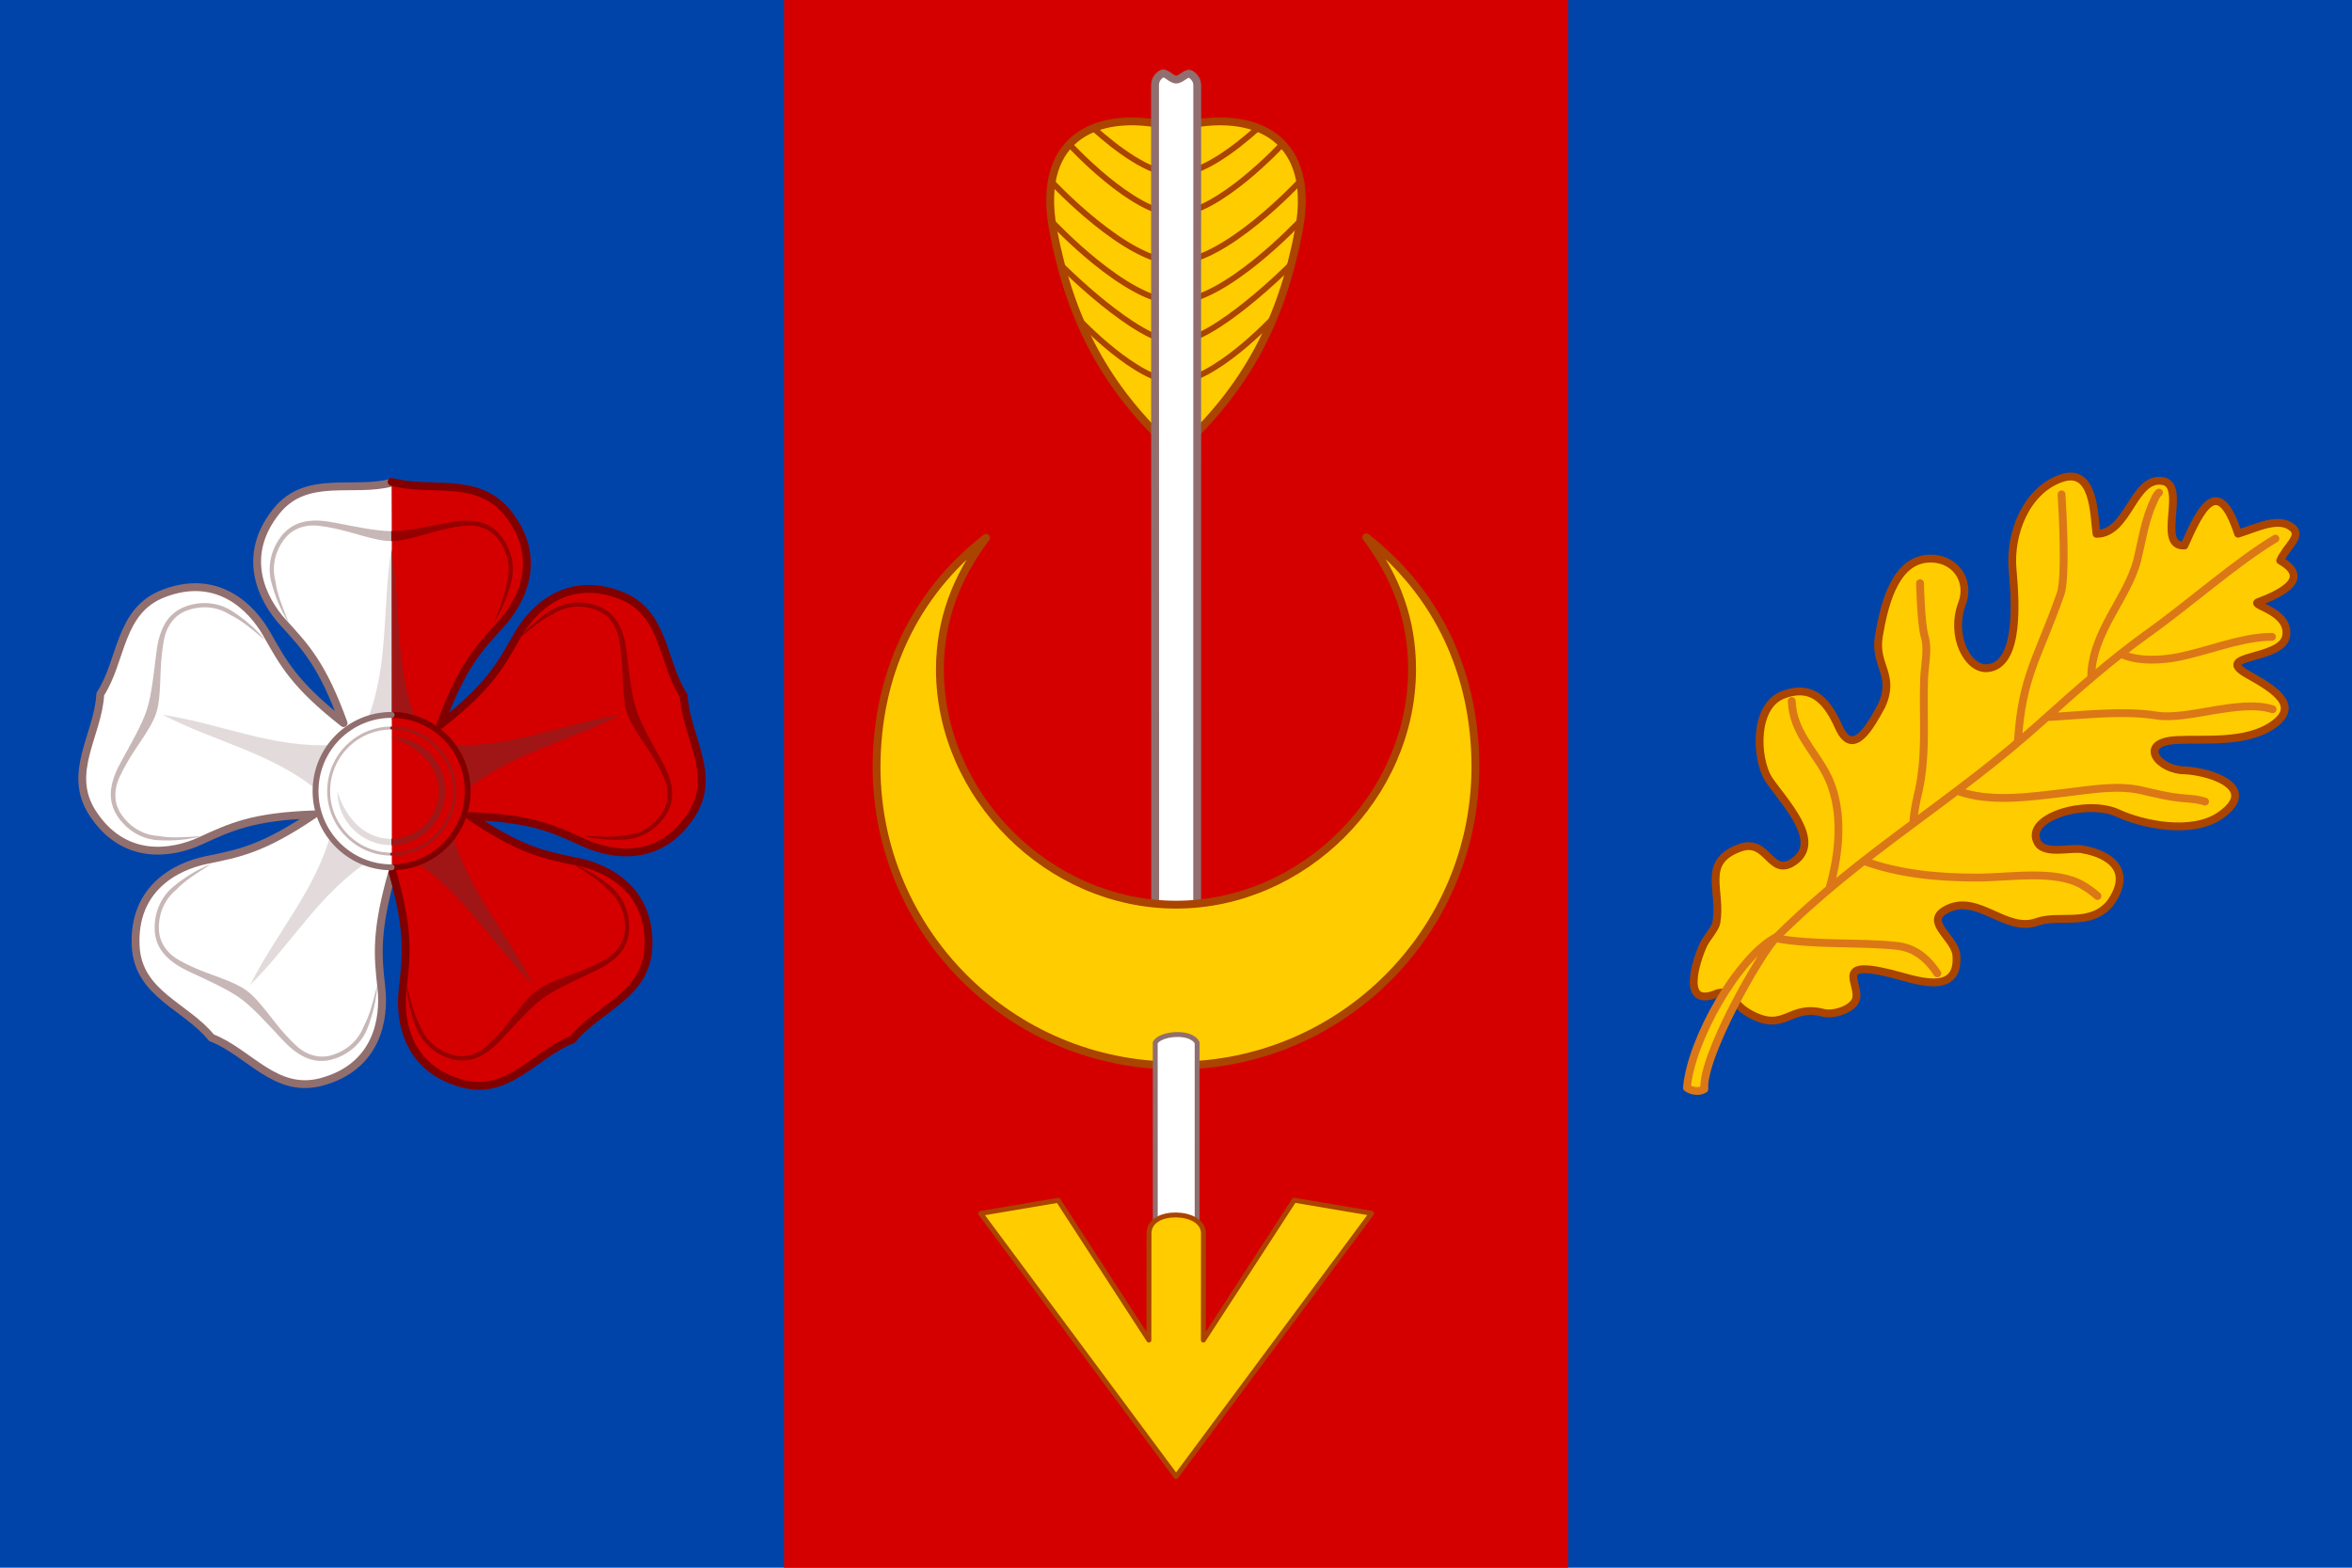 <?xml version="1.0" encoding="UTF-8"?>
<svg width="600" height="400" version="1.1" xml:space="preserve" xmlns="http://www.w3.org/2000/svg">
	<path d="m0 0h600v400h-600z" fill="#04a"/>
<g stroke-linecap="round" stroke-width="2">
	<path d="m519.8 214.97c-3.556-6.507 12.662-11.14 20.469-7.502 6.105 2.846 18.866 5.663 26.128 0.587 9.95-6.957-2.068-11.066-8.817-11.49-7.06 0.071-12.48-7.188-2.435-7.733 7.116-0.386 17.794 0.948 24.694-3.877 6.857-4.795 0.776-8.846-6.334-12.802-9.568-5.324 8.578-3.521 9.69-9.832 1.115-6.329-9.164-7.911-7.154-8.681 4.223-1.617 14.385-5.672 5.645-10.614 1.55-3.56 5.643-6.193 3.156-8.334-3.41-2.936-8.801-0.141-13.902 1.487-5.085-15.543-9.641-6.178-13.688 3.01-7.32 0.387 0.771-15.338-5.487-16.442-7.58-1.338-8.7 13.491-16.948 13.454-0.674-5.217-0.592-17.217-9.149-14.107-9.006 3.272-13.041 14.313-12.263 23.158 0.633 7.195 2.109 24.548-6.436 25.234-5.004 0.435-9.537-8.269-6.454-16.461 2.307-6.132-2.033-12.054-8.953-11.452-8.643 0.752-11.072 12.961-12.241 19.6-1.357 7.702 4.336 9.885 0.654 17.946-2.643 4.763-7.199 13.551-10.869 5.445-2.618-5.771-6.254-11.348-14.28-8.262-7.458 2.94-6.936 16.006-3.715 21.43 3.995 5.883 13.944 15.912 6.56 21.075-6.178 4.32-6.574-6.114-13.816-3.483-9.995 3.631-4.555 10.875-6.005 19.128-0.254 1.444-2.593 4.072-3.249 5.478-2.016 4.321-5.916 16.613 3.516 12.504 4.738-1.089 2.756 2.148 8.16 5.167 9.208 5.145 9.844-2.508 18.938-0.163 1.97 0.508 6.043-0.37 7.77-2.56 2.955-3.747-6.57-11.403 9.282-7.492 6.011 1.483 17.598 6.118 16.822-4.588-0.33-4.561-8.334-8.493-2.757-11.64 8.056-4.544 15.235 6.007 23.331 3.066 5.6-2.034 13.469 1.401 18.621-4.727 6.085-8.523-0.316-12.552-6.697-13.706-2.747-0.806-9.964 1.516-11.789-1.824z" fill="#fc0" fill-rule="evenodd" stroke="#a40" stroke-linejoin="round"/>
	<path d="m440.32 252.91c1.993-4.509 10.472-11.42 12.945-13.878 22.284-22.142 44.626-34.174 67.946-55.233 7.939-7.17 17.686-15.75 26.472-22.014 11.003-7.845 22.864-18.458 32.778-24.358m-92.255 72.469c-0.285-0.779 0.656-5.614 0.886-6.512 2.607-10.151 1.368-20.171 1.753-30.184 0.14-3.635 1.142-7.429 0.128-10.866-0.939-3.183-1.174-13.54-1.174-13.54m24.971 40.245c1.115-16.768 5.101-20.988 10.888-37.506 1.459-4.164 0.507-21.188 0.247-25.395m-59.204 100.51c2.658-9.256 3.442-19.352-7e-3 -27.476-2.575-6.066-7.791-10.575-9.239-17.271-0.213-0.985-0.341-2.002-0.378-3.036m-4.136 60.523c9.896 1.851 20.508 0.901 30.692 1.923 4.105 0.412 7.519 2.41 10.579 7.044m-18.609-28.616c9.069 3.236 18.548 4.165 28.579 4.181 8.637 0.013 20.244-2.162 27.214 2.014 1.312 0.786 2.542 1.683 3.676 2.679m-1.602-55.73c0.082-11.612 9.268-20.18 11.77-30.052 1.218-5.052 1.933-10.24 4.241-15.122 0.333-0.705 0.641-1.489 1.282-2.027m-9.599 41.201c4.137 1.886 10.04 1.694 14.869 0.687 7.381-1.54 14.724-4.608 22.125-5.041 0.477-0.028 0.953-0.043 1.426-0.044m-57.311 20.486c8.919-0.486 19.303-1.784 27.905-0.404 7.9 1.268 21.169-4.29 29.572-1.602m-80.252 20.896c8.329 2.94 18.066 1.485 27.324 0.398 6.497-0.763 13.278-2.001 19.347-0.627 3.626 0.821 7.198 1.768 11.037 2.05 1.813 0.133 3.644 0.286 5.304 0.848" fill="none" stroke="#db7717"/>
	<path d="m430.35 277.54c0.951-11.96 13.046-33.549 22.921-38.505-4.231 4.189-19.136 30.48-18.495 38.861-1.306 0.789-3.252 0.516-4.425-0.356z" fill="#fc0" stroke="#db7717" stroke-linejoin="round"/>
</g>
	<path d="m200 0h200v400h-200z" fill="#d40000"/>
<g>
	<path d="m332.09 50.303c-0.512-17.478-15.233-22.242-32.091-17.739-19.266-5.148-35.813 1.804-31.37 26.014 4.367 22.947 13.158 40.374 31.377 56.896 18.218-16.518 27.003-33.944 31.365-56.889 0.543-3.031 0.793-5.622 0.715-8.281z" fill="#fc0" stroke="#a40" stroke-width="2"/>
	<path d="m329.26 67.554s-19.573 19.707-29.354 19.707c-9.781 4.31e-4 -29.354-19.707-29.354-19.707m56.68-30.88s-16.472 17.901-27.389 17.901c-10.693 4.72e-4 -26.829-17.533-26.829-17.533m58.654 19.33s-19.176 20.605-31.827 20.607c-12.493 5.64e-4 -31.432-20.346-31.432-20.346m56.053 24.897s-14.894 15.847-24.623 15.848c-9.715 4.31e-4 -24.588-15.822-24.588-15.822m3.776-48.769c5.675 5.097 14.265 11.674 20.877 11.672 6.612 2.56e-4 15.204-6.575 20.877-11.672m-52.373 13.73s18.939 20.347 31.495 20.346c12.556 5.13e-4 31.495-20.346 31.495-20.346" fill="none" stroke="#a40" stroke-width="1.5"/>
	<path d="m294.69 238.21-0.039-216.46c1.4e-4 -1.31 0.673-2.272 1.683-2.901 1.009-0.629 2.355 1.425 3.701 1.446 1.346 0.021 2.692-1.992 3.701-1.353 1.009 0.639 1.682 1.579 1.682 2.805l-0.017 216.46s-0.585 2.053-5.355 2.053c-4.113 0-5.355-2.053-5.355-2.053z" fill="#fff" stroke="#916f6f" stroke-linejoin="round" stroke-width="2"/>
	<path d="m348.54 137.1c7.584 10.132 11.683 20.972 11.686 33.62 0 32.387-27.777 60.108-60.228 60.108-32.451 0-60.228-27.722-60.228-60.108 0.054-12.611 4.18-23.401 11.766-33.488-18.487 14.398-27.856 35.007-27.925 58.411 0 42.104 34.199 76.235 76.386 76.235s76.386-34.131 76.386-76.235c-9e-3 -23.436-9.351-44.099-27.844-58.543z" fill="#fc0" fill-rule="evenodd" stroke="#a40" stroke-linecap="round" stroke-linejoin="round" stroke-miterlimit="8" stroke-width="2"/>
	<path d="m305.39 322.82-10.67 0.015-0.018-56.776c1.117-2.346 9.044-3.228 10.696 0z" fill="#fff" stroke="#916f6f" stroke-width="1.25"/>
	<path d="m300.02 376.74-49.857-67.128 19.783-3.348 23.141 35.675 0.03-27.185c0-3.392 3.474-4.808 6.946-4.754 3.472 0.054 6.944 1.579 6.944 4.751l-0.029 27.185 23.171-35.693 19.758 3.336z" fill="#fc0" stroke="#a40" stroke-linejoin="round" stroke-width="1.25"/>
</g>
<g>
	<path d="m100.06 123.11c-10.024 2.697-21.871-2.235-29.547 7.324-9.151 11.389-3.734 22.427 1.758 28.446 5.735 6.286 9.989 10.749 15.38 25.625-12.432-9.742-15.337-15.19-19.524-22.611-4.005-7.104-12.781-15.699-26.389-10.468-11.437 4.385-10.503 16.951-16.157 25.695-0.543 10.408-8.647 20.027-1.967 30.329 7.957 12.264 20.081 10.495 27.481 7.11 7.727-3.535 13.261-6.221 29.032-6.769-13.069 8.857-19.131 9.951-27.445 11.652-7.967 1.629-18.809 7.353-18.068 21.971 0.621 12.264 12.815 15.278 19.34 23.373 9.683 3.734 16.296 14.447 28.107 11.248 14.08-3.81 16.139-15.935 15.223-24.047-0.96-8.472-1.462-14.596 2.889-29.812" fill="#fff" stroke="#916f6f" stroke-linecap="round" stroke-linejoin="round" stroke-width="2"/>
	<path d="m99.904 122.95c10.023 2.697 21.906-1.635 29.583 7.925 9.151 11.389 3.734 22.427-1.758 28.446-5.735 6.286-9.989 10.749-15.38 25.625 12.432-9.742 15.337-15.19 19.524-22.611 4.005-7.104 12.781-15.699 26.389-10.468 11.437 4.385 10.503 16.951 16.157 25.695 0.543 10.408 8.647 20.027 1.967 30.329-7.957 12.264-20.081 10.495-27.481 7.11-7.727-3.535-13.261-6.221-29.032-6.769 13.069 8.857 19.131 9.951 27.445 11.652 7.967 1.629 18.809 7.353 18.068 21.971-0.621 12.264-12.815 15.278-19.34 23.373-9.683 3.734-16.296 14.447-28.107 11.248-14.08-3.81-16.139-15.935-15.223-24.047 0.96-8.472 1.792-14.596-2.559-29.812" fill="#d40000" stroke="#800000" stroke-linecap="round" stroke-linejoin="round" stroke-width="2"/>
	<path id="t" d="m99.904 139.75c-1.214 7.32-1.363 14.77-1.905 22.164-0.543 7.394-1.478 14.709-4.265 21.753h6.168z" fill="#e3dbdb" stroke-width=".75"/>
	<path d="m136 251.32c-3.302-6.638-7.543-12.754-11.432-19.057-3.889-6.302-7.414-12.772-9.281-20.116l-9.98 7.281c6.38 4.057 11.421 9.427 16.182 15.081 4.762 5.654 9.246 11.598 14.515 16.806zm22.31-68.954c-7.307 1.102-14.41 3.263-21.581 5.029-7.17 1.767-14.387 3.134-21.919 2.648l3.812 11.781c5.814-4.84 12.457-7.995 19.282-10.796 6.827-2.8 13.841-5.245 20.402-8.669z" fill="#a01616" stroke-width=".75"/>
	<path d="m41.495 182.37c6.557 3.422 13.567 5.866 20.402 8.669 6.835 2.803 13.474 5.957 19.282 10.796l3.812-11.781c-7.536 0.484-14.757-0.885-21.919-2.648-7.162-1.764-14.269-3.926-21.581-5.029zm22.31 68.954c5.267-5.205 9.748-11.145 14.515-16.806 4.767-5.662 9.805-11.028 16.182-15.081l-9.98-7.281c-1.87 7.347-5.398 13.821-9.281 20.116s-8.128 12.414-11.432 19.057z" fill="#e3dbdb" stroke-width=".75"/>
	<path d="m99.904 183.66h6.168c-2.787-7.048-3.722-14.367-4.265-21.753-0.543-7.385-0.691-14.841-1.905-22.164z" fill="#a01616" stroke-width=".75"/>
	<path d="m99.904 182.41c10.718 0 19.407 8.706 19.407 19.446 0 10.739-8.689 19.446-19.407 19.446" fill="#d40000" stroke="#800000" stroke-width="1.5"/>
	<path d="m99.904 182.41c-10.718 0-19.407 8.706-19.407 19.446 0 10.739 8.689 19.446 19.407 19.446" fill="#fff" stroke="#916f6f" stroke-linecap="round" stroke-width="1.5"/>
	<path d="m99.811 188.02c6.181 2.258 11.925 6.569 12.143 13.815 0 6.743-5.426 12.195-12.143 12.195v1.62c7.587 0 13.758-6.196 13.758-13.815 0-7.621-6.17-13.815-13.758-13.815z" fill="#a01616"/>
	<path d="m99.904 217.94c-8.87 0-16.061-7.205-16.061-16.093 0-8.888 7.191-16.093 16.061-16.093" fill="none" stroke="#c8b7b7" stroke-width=".75"/>
	<path id="l" d="m77.746 133.09c-2.397 0.48-4.589 1.746-6.29 4.119-2.532 3.531-3.196 7.671-2.249 11.31 0.947 3.642 2.459 7.321 4.425 10.32-1.865-4.692-2.918-7.319-3.381-10.592-0.893-3.433-0.252-7.153 2.082-10.408 1.553-2.167 3.456-3.135 5.633-3.582 2.177-0.447 4.632 0.032 7.17 0.533 5.075 1.002 10.416 3.268 14.674 3.268l-0.003-2.543c-3.889 0-9.247-1.156-14.473-2.165-2.572-0.497-5.105-0.758-7.59-0.261z" fill="#c8b7b7" stroke-width=".75"/>
	<path d="m77.824 269.77c2.22 1.027 4.734 1.296 7.5 0.38 4.115-1.363 7.076-4.319 8.439-7.822 1.365-3.505 2.296-7.375 2.461-10.96-1.238 4.897-1.923 7.643-3.465 10.564-1.287 3.305-3.983 5.935-7.776 7.191-2.524 0.836-4.631 0.496-6.654-0.427-2.023-0.923-3.729-2.76-5.489-4.663-3.519-3.807-6.514-8.792-9.958-11.305-3.45-2.517-9.097-3.836-13.784-6.018-2.346-1.092-4.614-2.154-6.113-3.801-1.499-1.647-2.472-3.554-2.461-6.223 0.017-4.009 1.676-7.397 4.408-9.649 2.29-2.376 4.68-3.878 8.934-6.574-3.344 1.264-6.721 3.348-9.62 5.737-2.898 2.387-4.782 6.128-4.801 10.478-0.012 2.925 1.01 5.252 2.678 7.045 1.807 1.943 4.088 3.241 6.297 4.271 4.824 2.25 9.828 4.495 12.976 6.792 3.146 2.296 6.804 6.394 10.442 10.294 1.79 1.92 3.686 3.627 5.987 4.691zm-49.493-68.316c-0.286 2.438 0.236 4.922 1.958 7.28 2.562 3.509 6.277 5.423 10.016 5.643 3.742 0.221 7.694-0.086 11.141-1.037-5.02 0.331-7.833 0.525-11.076-0.044-3.528-0.208-6.852-1.97-9.213-5.204-1.572-2.152-1.901-4.27-1.652-6.487 0.249-2.217 1.462-4.414 2.72-6.683 2.518-4.538 6.314-8.938 7.629-13.004 1.318-4.073 0.822-9.874 1.44-15.024 0.31-2.578 0.615-5.072 1.711-7.013 1.097-1.941 2.602-3.459 5.133-4.273 3.802-1.222 7.523-0.685 10.5 1.228 2.958 1.453 5.119 3.271 8.986 6.502-2.231-2.803-5.248-5.384-8.406-7.415-3.156-2.03-7.282-2.673-11.406-1.347-2.774 0.892-4.662 2.587-5.845 4.734-1.282 2.326-1.806 4.906-2.099 7.334-0.641 5.302-1.22 10.776-2.422 14.492-1.202 3.714-3.953 8.475-6.522 13.153-1.265 2.303-2.296 4.641-2.593 7.168z" fill="#c8b7b7" stroke-width=".75"/>
	<path d="m157.77 159.14c-1.195-2.141-3.071-3.843-5.845-4.734-4.127-1.327-8.253-0.682-11.406 1.347-3.156 2.03-6.174 4.611-8.406 7.415 3.867-3.231 6.029-5.049 8.986-6.502 2.975-1.914 6.697-2.451 10.5-1.228 2.532 0.814 4.037 2.332 5.133 4.273 1.096 1.941 1.401 4.434 1.711 7.013 0.619 5.157 0.124 10.958 1.44 15.024 1.318 4.073 5.114 8.473 7.629 13.004 1.258 2.268 2.471 4.466 2.72 6.683 0.249 2.217-0.08 4.334-1.652 6.487-2.361 3.233-5.685 4.995-9.213 5.204-3.243 0.57-6.056 0.375-11.076 0.044 3.446 0.951 7.397 1.258 11.141 1.037 3.742-0.221 7.455-2.136 10.016-5.643 1.722-2.359 2.257-4.845 1.957-7.28-0.325-2.638-1.41-5.035-2.594-7.172-2.585-4.668-5.32-9.438-6.522-13.153-1.202-3.714-1.762-9.189-2.422-14.492-0.324-2.61-0.859-5.11-2.098-7.329z" fill="#960000" stroke-width=".75"/>
	<path d="m157.83 243.62c1.659-1.803 2.691-4.121 2.678-7.045-0.019-4.351-1.904-8.093-4.8-10.478-2.898-2.387-6.275-4.471-9.62-5.737 4.255 2.695 6.644 4.198 8.934 6.574 2.732 2.25 4.39 5.638 4.408 9.649 0.013 2.669-0.962 4.576-2.461 6.223-1.499 1.647-3.766 2.709-6.112 3.801-4.693 2.185-10.339 3.505-13.784 6.018-3.45 2.517-6.444 7.503-9.958 11.305-1.759 1.903-3.466 3.741-5.489 4.663-2.023 0.923-4.13 1.263-6.654 0.427-3.792-1.255-6.488-3.886-7.776-7.191-1.542-2.922-2.226-5.668-3.465-10.564 0.164 3.585 1.094 7.453 2.461 10.96 1.365 3.505 4.326 6.46 8.439 7.822 2.766 0.915 5.286 0.659 7.5-0.38 2.398-1.125 4.333-2.903 5.991-4.694 3.622-3.912 7.294-7.998 10.441-10.294 3.146-2.296 8.158-4.523 12.976-6.792 2.371-1.116 4.574-2.4 6.293-4.269z" fill="#960000" stroke-width=".75"/>
	<path d="m99.811 138.06c4.264 0 9.605-2.266 14.674-3.268 2.537-0.501 4.994-0.98 7.17-0.533 2.177 0.448 4.08 1.416 5.633 3.582 2.333 3.254 2.974 6.973 2.082 10.408-0.463 3.274-1.516 5.899-3.381 10.592 1.966-2.997 3.477-6.676 4.425-10.32 0.947-3.642 0.281-7.78-2.249-11.31-1.702-2.373-3.891-3.653-6.29-4.119-2.599-0.505-5.205-0.209-7.594 0.261-5.22 1.027-10.582 2.165-14.473 2.165z" fill="#960000" stroke-width=".75"/>
	<path d="m99.811 214.04c-7.015 0-11.821-5.644-13.758-12.195 0 7.622 6.171 13.815 13.758 13.815z" fill="#e3dbdb"/>
	<path d="m99.904 217.94c8.87 0 16.061-7.205 16.061-16.093 0-8.888-7.191-16.093-16.061-16.093" fill="none" stroke="#a01616" stroke-linecap="round" stroke-width=".75"/>
</g>
</svg>
